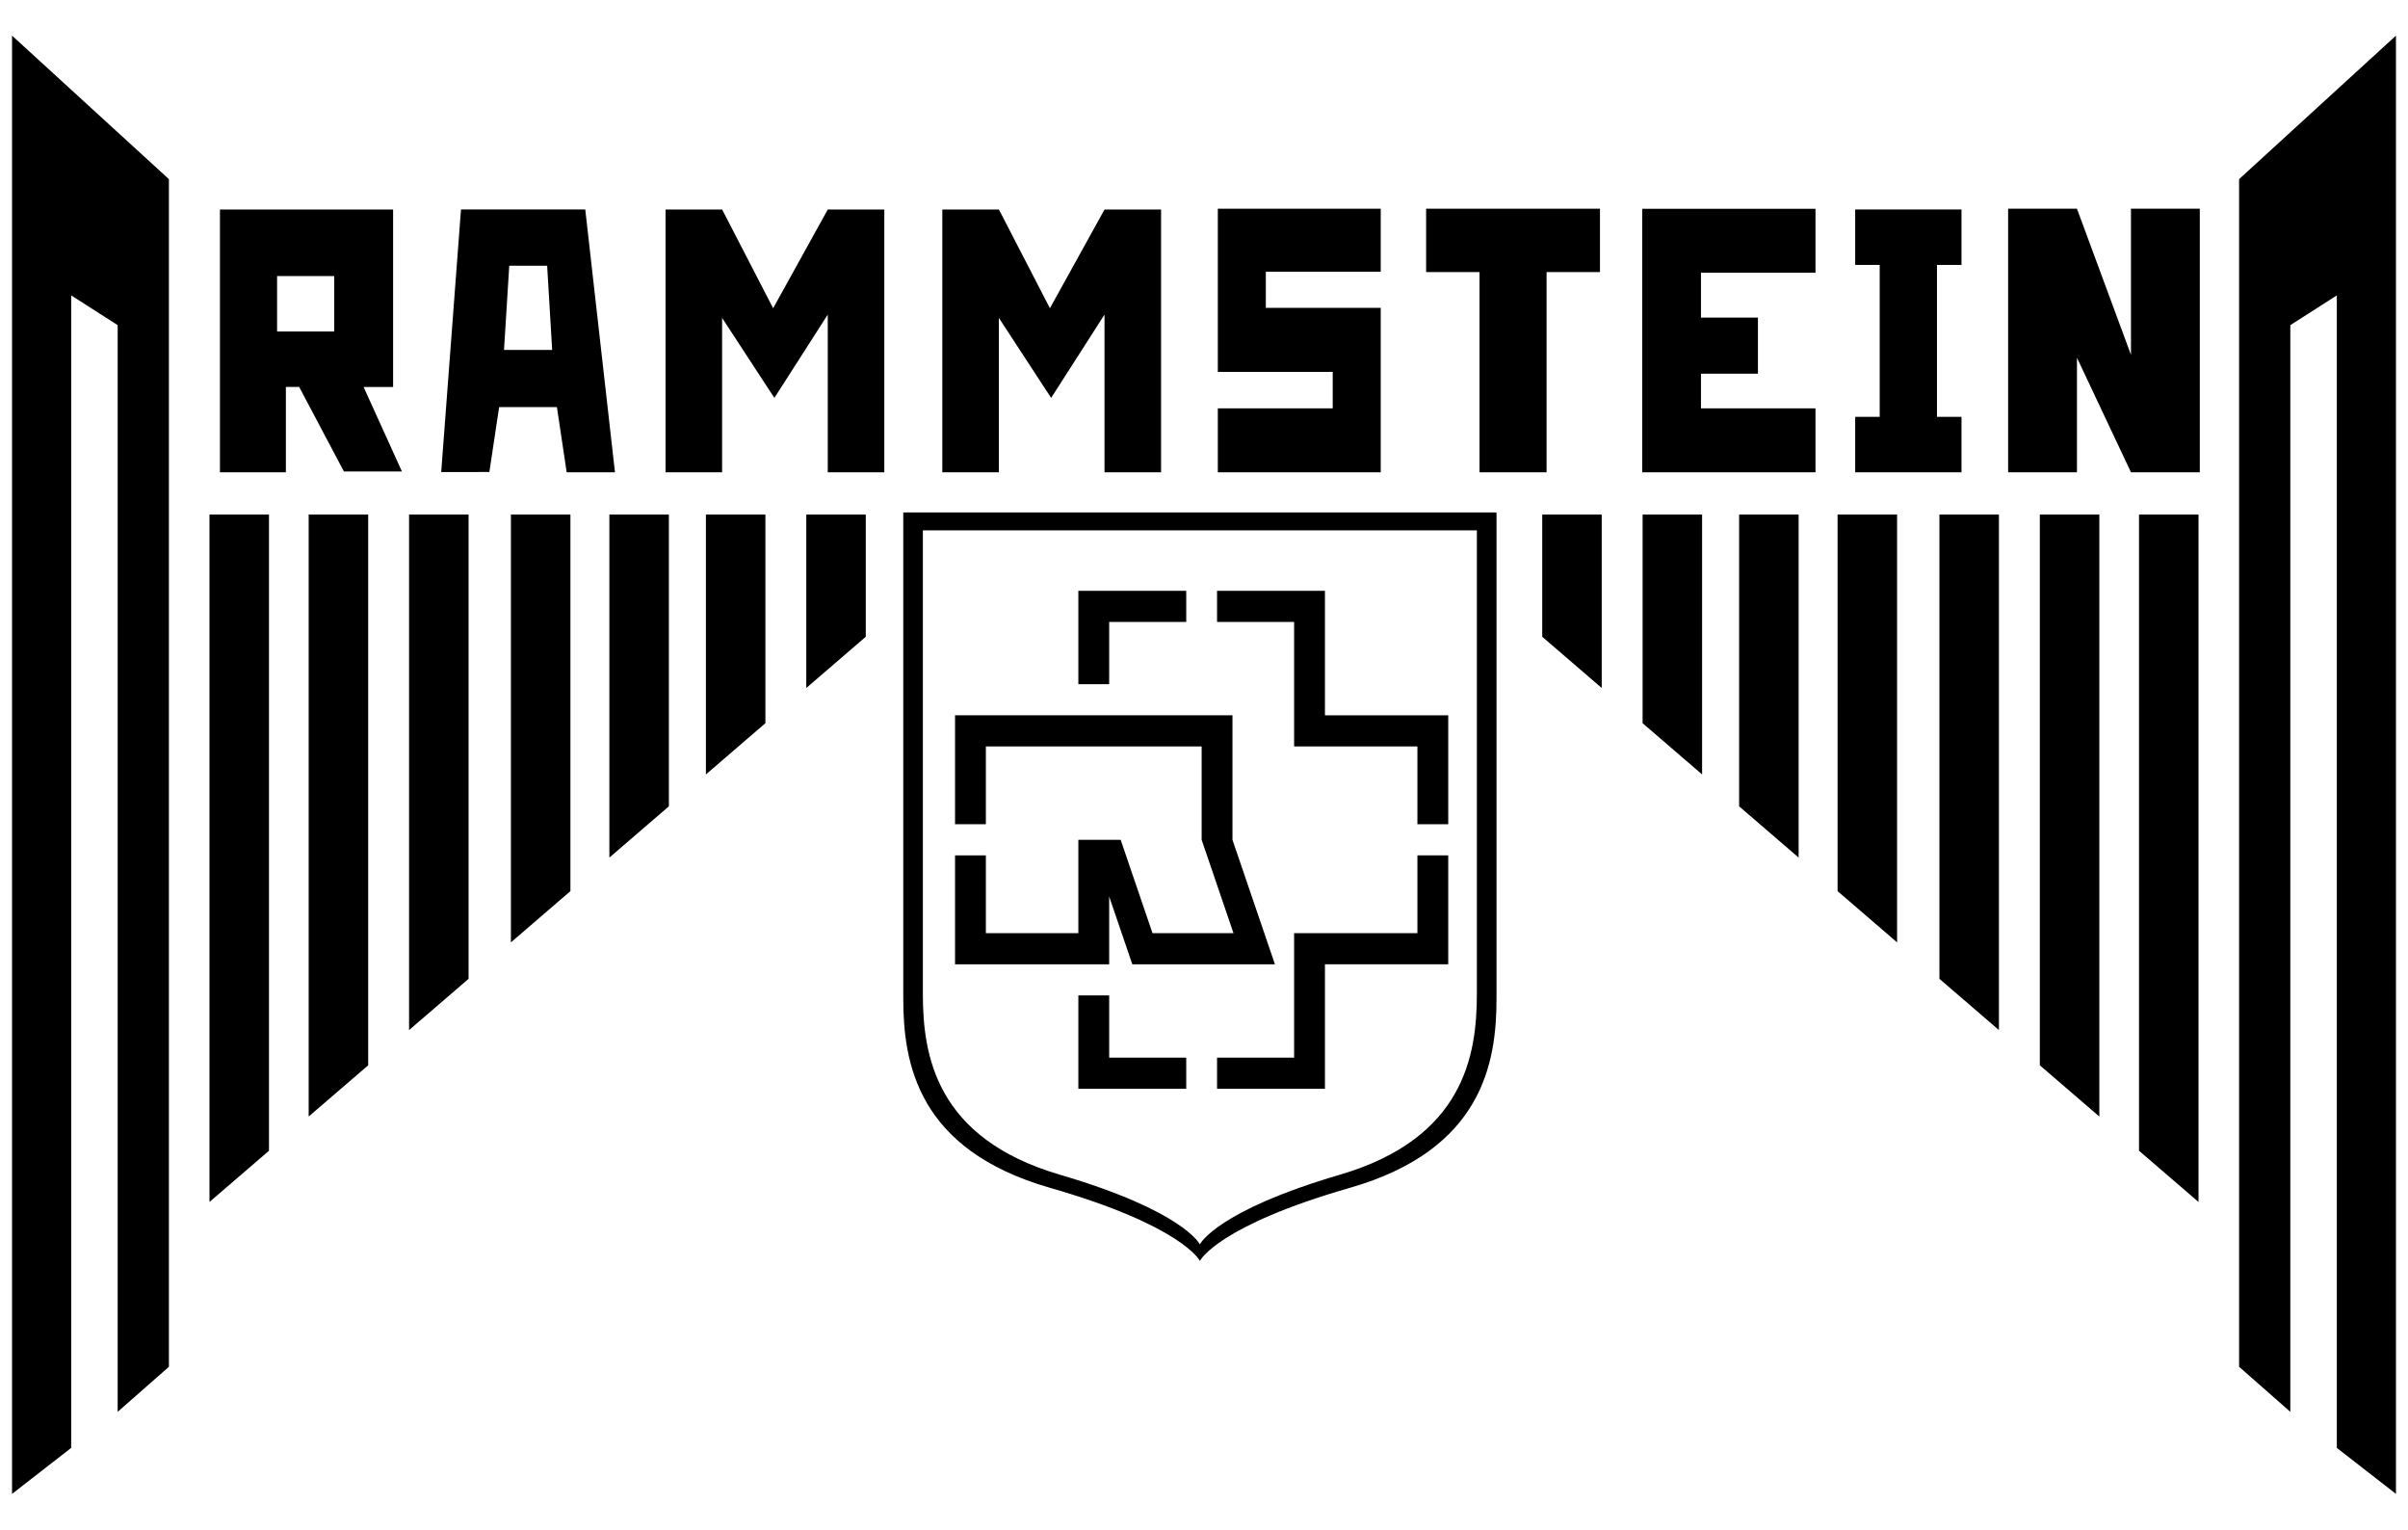 <!--
  SVG Music Logos
  Rammstein - Wings v1.0.0
  https://github.com/tiagoporto/svg-music-logos
  Copyright (c) 2016 Tiago Porto (http://tiagoporto.com)
-->
<svg xmlns="http://www.w3.org/2000/svg" viewBox="0 0 200 127">
  <polygon points="101.148,30.881 110.691,30.881 110.691,33.907 101.148,33.907 101.148,39.216 114.679,39.216 114.679,25.562 105.135,25.562 105.135,22.563 114.679,22.563 114.679,17.33 101.148,17.33" />
  <polygon points="122.884,22.591 122.884,39.216 128.453,39.216 128.453,22.591 132.888,22.591 132.888,17.329 118.448,17.329 118.448,22.591 122.884,22.591 122.884,22.591" />
  <polygon points="136.397,39.216 150.788,39.216 150.788,33.907 141.277,33.907 141.277,31.028 146.008,31.028 146.008,26.371 141.277,26.371 141.277,22.646 150.788,22.646 150.788,17.337 136.397,17.337" />
  <polygon points="160.879,21.997 162.915,21.997 162.915,17.394 154.085,17.394 154.085,21.997 156.121,21.997 156.121,34.612 154.085,34.612 154.085,39.216 162.915,39.216 162.915,34.612 160.879,34.612 160.879,21.997 160.879,21.997" />
  <polygon points="176.991,39.215 176.991,39.216 182.707,39.216 182.707,17.329 176.991,17.329 176.991,29.462 172.505,17.331 172.505,17.329 166.788,17.329 166.788,39.216 172.505,39.216 172.505,29.701 176.991,39.215 176.991,39.215" />
  <path d="M18.268 39.216h5.476V32.13h1.105l3.713 7.015h4.82l-3.184-7.014h2.452V17.395H18.268v21.822zM27.76 22.92v4.605h-4.746V22.92h4.746z" />
  <path d="M36.645 39.196l4-.005.812-5.39h4.798l.812 5.416h4.01L48.61 17.394H38.288l-1.643 21.802zm5.217-10.14l.435-6.994h3.147l.417 6.994h-3.998z" />
  <polygon points="68.751,17.397 68.75,17.397 68.75,17.399 64.214,25.594 59.978,17.395 59.975,17.412 59.975,17.397 55.278,17.397 55.278,39.216 59.975,39.216 59.975,26.397 64.317,33.039 68.75,26.122 68.75,39.216 73.448,39.216 73.448,17.397 68.752,17.397 68.752,17.394 68.751,17.397 68.751,17.397" />
  <polygon points="91.738,17.397 91.737,17.397 91.737,17.399 87.202,25.594 82.966,17.395 82.963,17.412 82.963,17.397 78.265,17.397 78.265,39.216 82.963,39.216 82.963,26.397 87.304,33.039 91.737,26.122 91.737,39.216 96.435,39.216 96.435,17.397 91.74,17.397 91.74,17.394 91.738,17.397 91.738,17.397" />
  <polygon points="1,124.042 1,2.958 14.029,14.874 14.029,113.488 9.773,117.228 9.773,26.997 5.912,24.527 5.912,120.223 1,124.042" />
  <polygon points="17.399,99.803 22.341,95.548 22.341,42.723 17.399,42.723 17.399,99.803" />
  <polygon points="25.637,92.71 30.579,88.455 30.579,42.723 25.637,42.723 25.637,92.71" />
  <polygon points="33.976,85.53 38.918,81.276 38.918,42.723 33.976,42.723 33.976,85.53" />
  <polygon points="42.435,78.248 47.377,73.993 47.377,42.723 42.435,42.723 42.435,78.248" />
  <polygon points="50.612,71.207 55.554,66.952 55.554,42.723 50.612,42.723 50.612,71.207" />
  <polygon points="58.63,64.304 63.572,60.049 63.572,42.723 58.63,42.723 58.63,64.304" />
  <polygon points="66.966,57.127 71.908,52.872 71.908,42.723 66.966,42.723 66.966,57.127" />
  <polygon points="199,124.042 199,2.958 185.971,14.874 185.971,113.488 190.227,117.228 190.227,26.997 194.088,24.527 194.088,120.223 199,124.042" />
  <polygon points="182.601,99.803 177.659,95.548 177.659,42.723 182.601,42.723 182.601,99.803" />
  <polygon points="174.363,92.71 169.421,88.455 169.421,42.723 174.363,42.723 174.363,92.71" />
  <polygon points="166.024,85.53 161.082,81.276 161.082,42.723 166.024,42.723 166.024,85.53" />
  <polygon points="157.565,78.248 152.623,73.993 152.623,42.723 157.565,42.723 157.565,78.248" />
  <polygon points="149.388,71.207 144.446,66.952 144.446,42.723 149.388,42.723 149.388,71.207" />
  <polygon points="141.37,64.304 136.428,60.049 136.428,42.723 141.37,42.723 141.37,64.304" />
  <polygon points="133.034,57.127 128.092,52.872 128.092,42.723 133.034,42.723 133.034,57.127" />
  <polygon points="101.084,87.82 107.485,87.82 107.485,77.483 117.725,77.483 117.725,71.023 120.285,71.023 120.285,80.067 110.045,80.067 110.045,90.404 101.084,90.404 101.084,87.82 101.084,87.82" />
  <polygon points="79.323,59.394 102.364,59.394 102.364,69.731 105.891,80.067 94.045,80.067 92.124,74.437 92.124,80.067 79.323,80.067 79.323,71.023 81.883,71.023 81.883,77.483 89.564,77.483 89.564,69.731 93.078,69.731 95.723,77.483 102.449,77.483 99.804,69.731 99.804,61.978 81.883,61.978 81.883,68.438 79.323,68.438 79.323,59.394 79.323,59.394" />
  <polygon points="101.084,49.057 110.045,49.057 110.045,59.394 120.285,59.394 120.285,68.438 117.725,68.438 117.725,61.978 107.485,61.978 107.485,51.641 101.084,51.641 101.084,49.057 101.084,49.057" />
  <polygon points="92.124,51.641 92.124,56.809 89.564,56.809 89.564,49.057 98.524,49.057 98.524,51.641 92.124,51.641 92.124,51.641" />
  <polygon points="98.524,87.82 98.524,90.404 89.564,90.404 89.564,82.652 92.124,82.652 92.124,87.82 98.524,87.82 98.524,87.82" />
  <path d="M99.66 104.694c.02-.04 1.498-2.916 12.456-6.065 11.037-3.173 12.18-10.403 12.18-15.732V42.55H75.023v40.346c0 5.33 1.142 12.56 12.18 15.73 10.957 3.15 12.435 6.027 12.456 6.068zm-.003-1.37c-.02-.04-1.4-2.783-11.633-5.787-10.307-3.026-11.374-9.924-11.374-15.01V44.036h46.013v38.493c0 5.085-1.066 11.983-11.374 15.01-10.234 3.003-11.614 5.746-11.633 5.786z" />
</svg>
